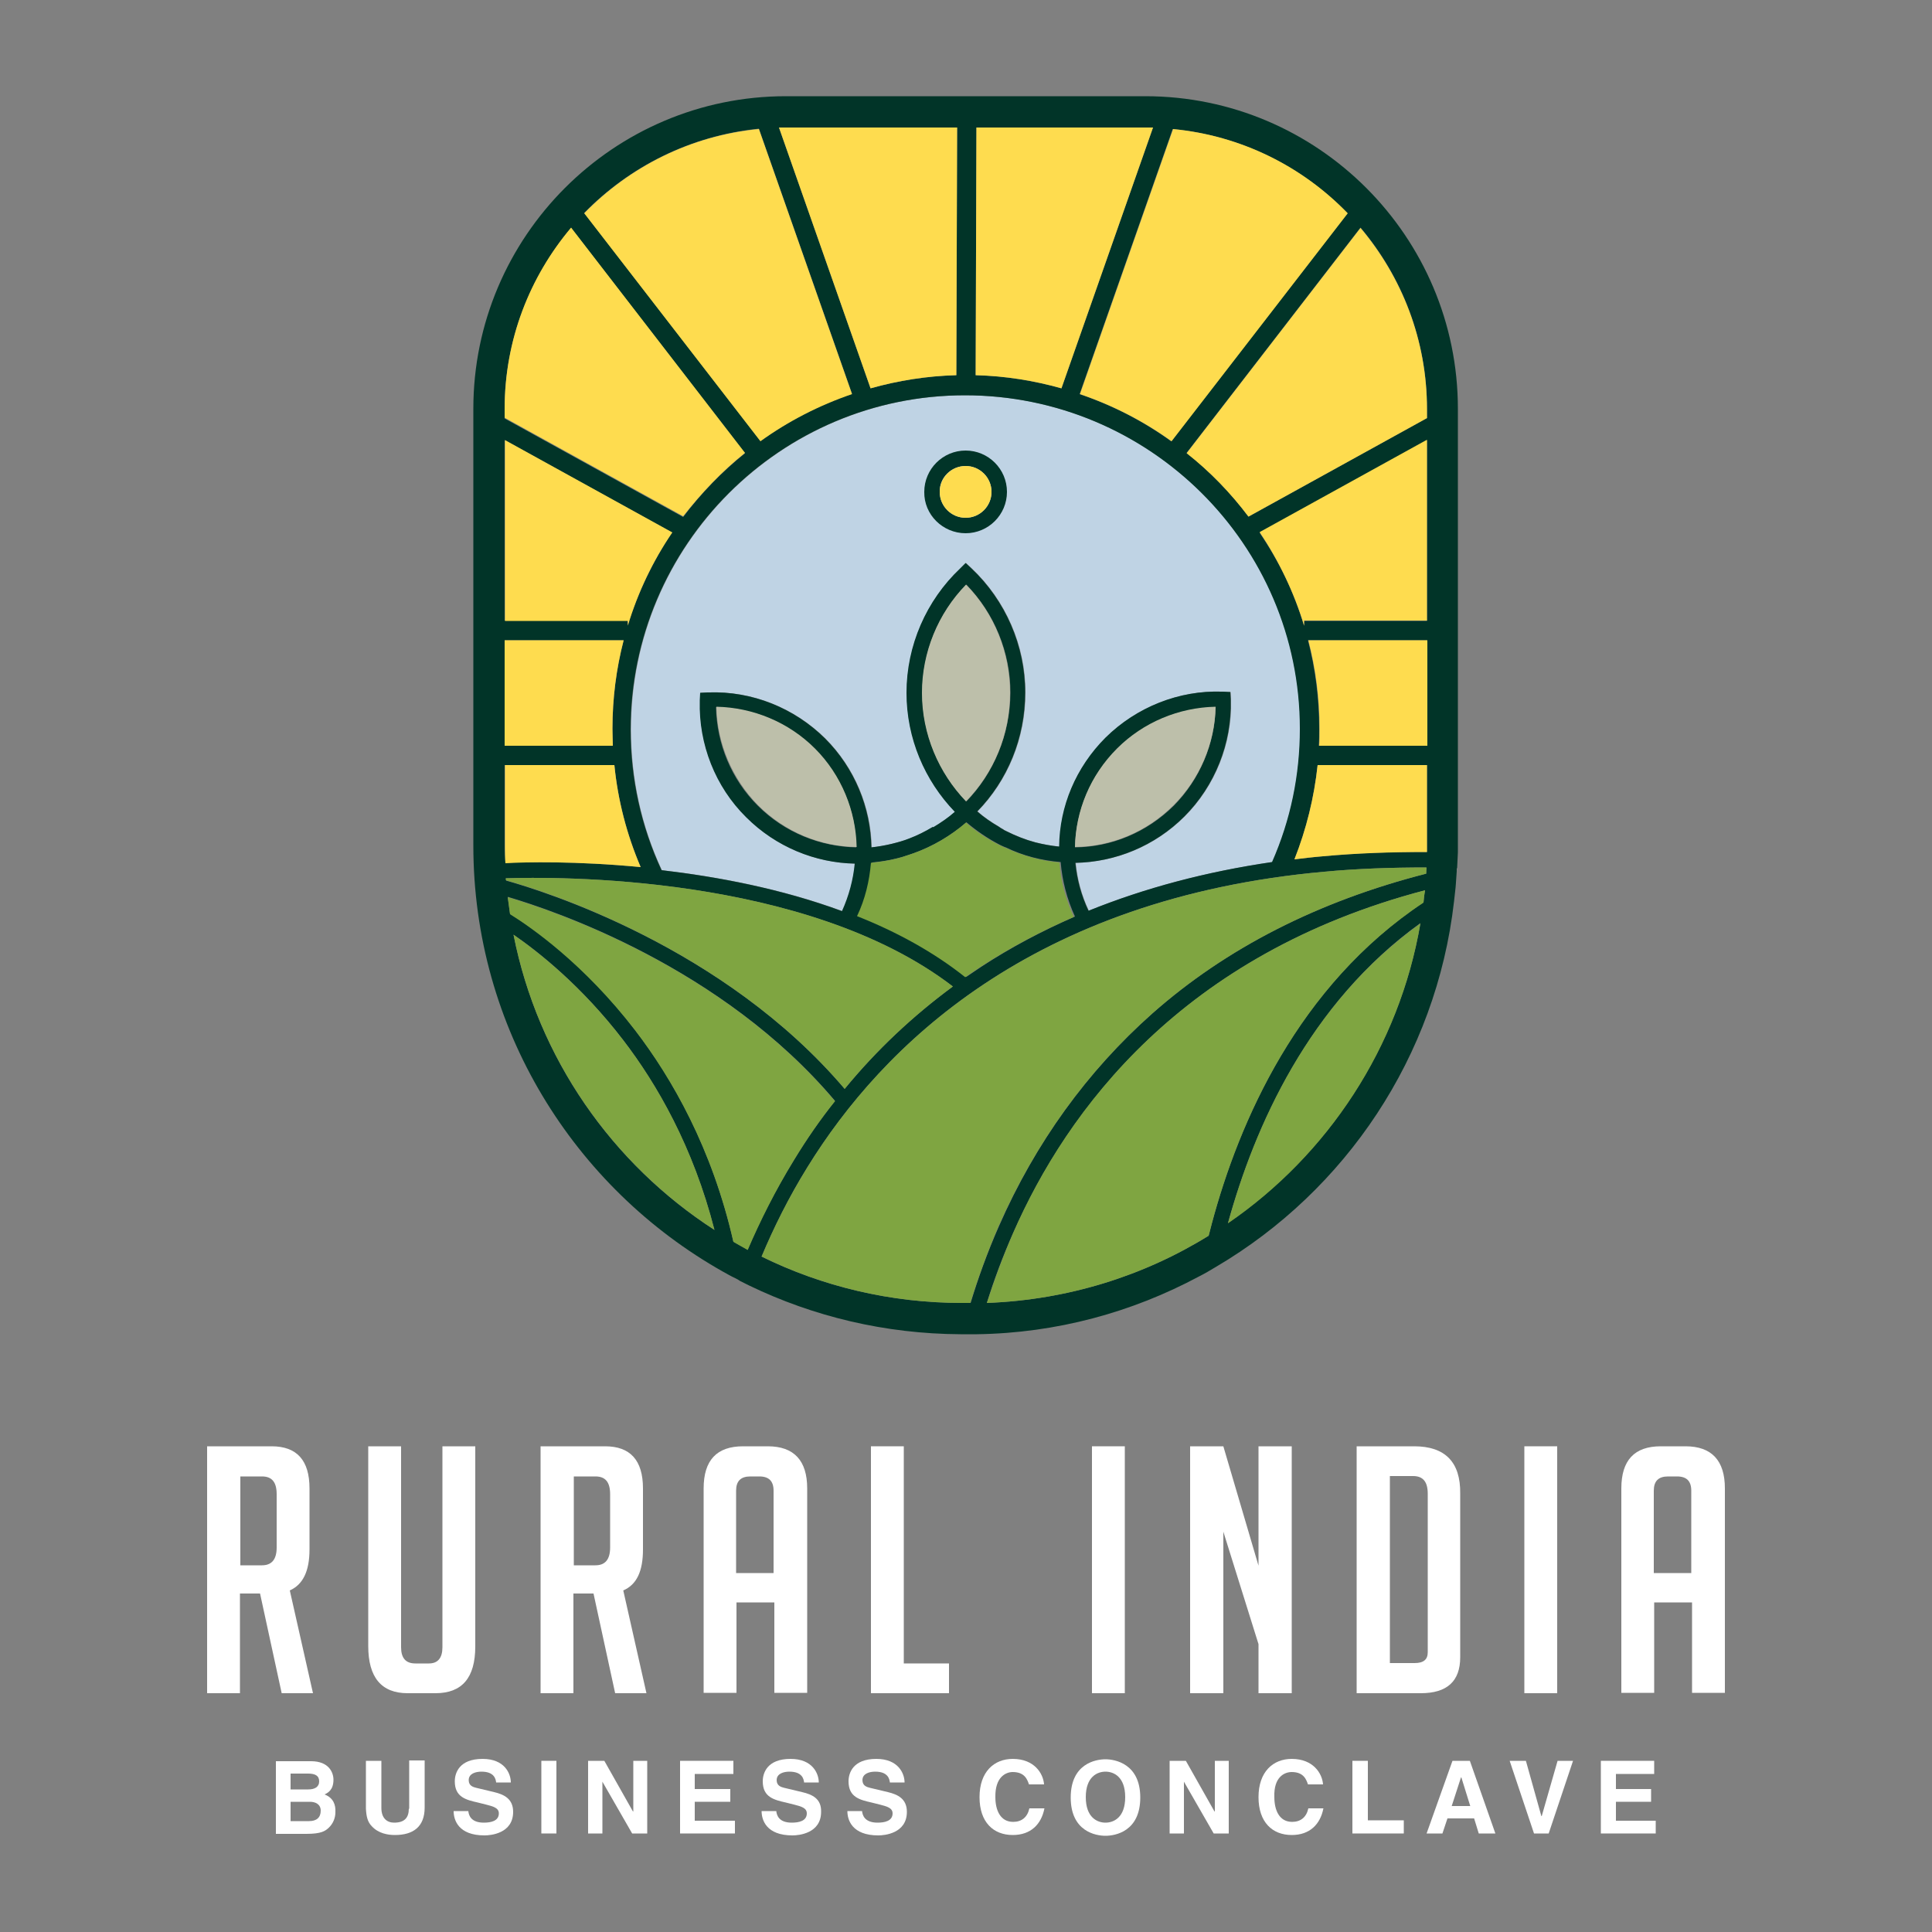<?xml version="1.0" encoding="utf-8"?>
<!-- Generator: Adobe Illustrator 24.0.3, SVG Export Plug-In . SVG Version: 6.00 Build 0)  -->
<svg version="1.1" id="Layer_1" xmlns="http://www.w3.org/2000/svg" xmlns:xlink="http://www.w3.org/1999/xlink" x="0px" y="0px"
	 viewBox="0 0 500 500" style="enable-background:new 0 0 500 500;" xml:space="preserve">
<rect x="0" y="0" width="500" height="500" fill="#808080" stroke="none"/>
<style type="text/css">
	.st0{fill:#BFD3E4;}
	.st1{fill:#013428;}
	.st2{fill:#FEDC4F;}
	.st3{fill:#BDBFAA;}
	.st4{fill:#7FA541;}
	.st5{fill:#FFFFFF;}
</style>
<g>
	<path class="st0" d="M336.5,188.6c0,12-2.4,23.6-7.2,34.5c-17.1,2.5-32.9,6.7-47.5,12.6c-1.9-4-3-8.2-3.4-12.4
		c10.3-0.2,20.5-4.3,28.2-12c7.9-7.9,12.3-18.9,12-30.1h0l0-0.2v0l-0.1-1.9l-1.9-0.1v0c0,0,0,0,0,0l-0.2,0v0
		c-11.2-0.4-22.2,4-30.2,11.9c-7.7,7.7-11.9,17.8-12,28.2c-2.1-0.2-4.2-0.6-6.2-1.1l0,0c-2.6-0.7-5.1-1.7-7.5-2.9
		c-0.2-0.1-0.4-0.2-0.6-0.3c0,0-0.1,0-0.1-0.1c-0.4-0.2-0.9-0.5-1.3-0.8l0,0c-1.9-1.1-3.8-2.4-5.5-3.9c7.8-8,12.4-18.9,12.4-30.8
		c0-12.1-5.1-23.8-13.9-32.1l0,0l-1.5-1.4l-1.3,1.3l0,0c0,0,0,0,0,0l-0.1,0.1l0,0c-8.8,8.3-13.9,20-13.9,32.2
		c0,11.8,4.7,22.7,12.5,30.8c-1.7,1.5-3.6,2.8-5.6,4l-0.1-0.1c-2,1.2-4,2.2-6.1,3c-1.5,0.6-3,1-4.6,1.4l0,0
		c-1.7,0.4-3.4,0.7-5.2,0.9c-0.2-10.3-4.3-20.5-12-28.2c-8-7.9-18.9-12.3-30.2-11.9l0,0l-0.2,0c0,0,0,0,0,0v0l-1.9,0.1l-0.1,1.9v0
		l0,0.2h0c-0.3,11.2,4,22.2,12,30.1c7.7,7.7,17.9,11.8,28.1,12c-0.4,4.2-1.5,8.3-3.3,12.3c-15.7-5.8-32.2-8.9-46.7-10.6
		c-5.3-11.4-8-23.7-8-36.4c0-47.7,38.8-86.5,86.5-86.5S336.5,140.9,336.5,188.6z"/>
	<g>
		<path class="st1" d="M377.3,220.6c0-0.6,0-1.2,0-1.8v-113c0-44.6-36.3-80.9-80.9-80.9h-93c-44.6,0-80.9,36.3-80.9,80.9v113
			c0,47.3,26.1,88.6,64.6,110.3c1.1,0.6,2.1,1.2,3.2,1.7c0.4,0.2,0.8,0.4,1.2,0.7c0.8,0.4,1.6,0.8,2.4,1.2
			c16.6,8,35.1,12.5,54.7,12.6c0.1,0,0.1,0,0.2,0h1.9c0.7,0,1.4,0,2.1,0c20.7-0.3,40.2-5.7,57.4-14.9c1.6-0.8,3.1-1.7,4.6-2.6
			c33.4-19.7,56.9-54.3,61.5-94.5c0.1-1.2,0.3-2.4,0.4-3.6c0-0.4,0.1-0.8,0.1-1.3c0.1-1,0.1-1.9,0.2-2.9c0-0.2,0-0.5,0-0.8
			c0,0,0.1,0,0.1,0L377.3,220.6C377.3,220.6,377.3,220.6,377.3,220.6z M348.7,55.2l-45.6,59c-7.2-5.2-15.1-9.3-23.7-12.2l24.1-68.6
			C321.2,35.1,337,43.1,348.7,55.2z M252.7,33h43.8c0.6,0,1.3,0,1.9,0l-23.7,67.5c-7.1-2-14.5-3.2-22.2-3.4L252.7,33z M336.4,188.6
			c0,12-2.4,23.6-7.2,34.5c-17.1,2.5-32.9,6.7-47.5,12.6c-1.9-4-3-8.2-3.4-12.4c10.3-0.2,20.5-4.3,28.2-12
			c7.9-7.9,12.3-18.9,12-30.1h0l0-0.2v0l-0.1-1.9l-1.9-0.1v0c0,0,0,0,0,0l-0.2,0v0c-11.2-0.4-22.2,4-30.2,11.9
			c-7.7,7.7-11.9,17.8-12,28.2c-2.1-0.2-4.2-0.6-6.2-1.1l0,0c-2.6-0.7-5.1-1.7-7.5-2.9c-0.2-0.1-0.4-0.2-0.6-0.3c0,0-0.1,0-0.1-0.1
			c-0.4-0.2-0.9-0.5-1.3-0.8l0,0c-1.9-1.1-3.8-2.4-5.5-3.9c7.8-8,12.4-18.9,12.4-30.8c0-12.1-5.1-23.8-13.9-32.1l0,0l-1.5-1.4
			l-1.3,1.3l0,0c0,0,0,0,0,0l-0.1,0.1l0,0c-8.8,8.3-13.9,20-13.9,32.2c0,11.8,4.7,22.7,12.5,30.8c-1.7,1.5-3.6,2.8-5.6,4l-0.1-0.1
			c-2,1.2-4,2.2-6.1,3c-1.5,0.6-3,1-4.6,1.4l0,0c-1.7,0.4-3.4,0.7-5.2,0.9c-0.2-10.3-4.3-20.5-12-28.2c-8-7.9-18.9-12.3-30.2-11.9
			l0,0l-0.2,0c0,0,0,0,0,0v0l-1.9,0.1l-0.1,1.9v0l0,0.2h0c-0.3,11.2,4,22.2,12,30.1c7.7,7.7,17.9,11.8,28.1,12
			c-0.4,4.2-1.5,8.3-3.3,12.3c-15.7-5.8-32.2-8.9-46.7-10.6c-5.3-11.4-8-23.7-8-36.4c0-47.7,38.8-86.5,86.5-86.5
			S336.4,140.9,336.4,188.6z M278.2,219.3c0.2-9.3,3.9-18.5,10.9-25.5c6.8-6.7,16-10.6,25.5-10.8c-0.2,9.5-4.1,18.7-10.8,25.5
			C296.7,215.5,287.6,219.2,278.2,219.3z M250.1,212.8c2.6,2.2,5.5,4.2,8.6,5.8c0.4,0.2,0.8,0.4,1.3,0.6c0.1,0,0.2,0.1,0.3,0.1
			c4.5,2.2,9.3,3.4,14.2,3.8c0.4,4.8,1.6,9.5,3.7,14.1c-8.5,3.7-16.6,8-24.1,12.9c-1.3,0.9-2.7,1.8-4,2.7c-8.4-6.6-18-11.8-28-15.8
			c2-4.4,3.2-9.1,3.6-13.8c2.1-0.2,4.2-0.5,6.2-1l0,0c0.1,0,0.3-0.1,0.4-0.1c0.8-0.2,1.6-0.4,2.4-0.7c0.3-0.1,0.6-0.2,0.9-0.3
			c0.3-0.1,0.6-0.2,0.9-0.3C241.4,219,246.1,216.3,250.1,212.8z M250.1,207.4c-7.1-7.3-11.4-17.3-11.4-28.1c0-10.5,4.1-20.6,11.4-28
			c7.3,7.5,11.4,17.6,11.4,28C261.4,190.1,257.2,200.1,250.1,207.4z M221.6,219.3c-9.3-0.2-18.5-3.8-25.5-10.8
			c-6.8-6.8-10.6-15.9-10.8-25.5c9.5,0.2,18.7,4,25.5,10.8C217.8,200.8,221.5,210,221.6,219.3z M203.5,33h44.2l-0.2,64.1
			c-7.7,0.2-15.1,1.4-22.2,3.4L201.6,33C202.2,33,202.9,33,203.5,33z M196.4,33.3l24.1,68.6c-8.5,2.9-16.5,7.1-23.7,12.2l-45.6-59
			C162.9,43.1,178.7,35.1,196.4,33.3z M130.6,105.9c0-17.9,6.5-34.2,17.2-46.9l45,58.3c-6,4.8-11.4,10.4-16,16.5l-46.2-25.5V105.9z
			 M130.6,113.9l43.3,23.9c-4.9,7.4-8.8,15.5-11.5,24.1v-1.3h-31.8V113.9z M130.6,165.7h30.8c-1.9,7.3-2.9,15-2.9,22.9
			c0,1.5,0,3,0.1,4.4h-28V165.7z M130.6,218.9V198H159c0.9,9.1,3.2,17.9,6.8,26.4c-16.7-1.6-30-1.3-35-1.1
			C130.7,221.8,130.6,220.3,130.6,218.9z M130.9,227.3c12.4-0.4,77.6-1.2,115.7,28c-10.4,7.6-19.8,16.5-28,26.5
			c-31.3-36.8-78-51.2-87.6-53.9C131,227.7,131,227.5,130.9,227.3z M132.9,241.9c6.3,4.3,17.6,13.2,28.4,27.3
			c8.7,11.4,18.1,27.6,23.6,49.1C158.5,301.3,139.2,273.9,132.9,241.9z M193.5,323.4c-1.2-0.7-2.5-1.3-3.7-2.1
			c-5.5-24.2-15.9-42.3-25.4-54.7c-13.3-17.4-27.1-26.9-32.4-30.1c-0.2-1.5-0.4-2.9-0.6-4.4c11.9,3.5,55.4,18.1,84.7,52.8
			c-3.8,4.8-7.3,9.8-10.5,15.1C200.6,308.1,196.6,316,193.5,323.4z M317.8,316.5c6.9-24.9,21-56.9,49.8-77.6
			C362.1,271,343.6,298.8,317.8,316.5z M368.4,233.5c-32.4,21.6-47.7,56.6-54.8,83.2c-0.3,1-0.5,2-0.8,3.1
			c-16.8,10.4-36.4,16.6-57.4,17.4c1.8-5.9,4.1-12,6.8-18.1c14-31.8,43.7-72.2,106.6-88.7C368.6,231.4,368.5,232.5,368.4,233.5z
			 M369.1,226.1c-27.8,7.1-51.7,19.2-70.9,36.2c-16.8,14.9-30.2,33.4-39.7,55.1c-3,6.8-5.4,13.5-7.3,19.8c-0.1,0-0.2,0-0.2,0H249
			c-18.6,0-36.3-4.3-51.9-12c3.1-7.4,7-15.3,11.9-23.2c19.2-31.1,58-69.6,133.7-76.4c8.5-0.8,17.3-1.1,26.4-1.1
			C369.1,225,369.1,225.6,369.1,226.1z M369.3,218.9c0,0.6,0,1.1,0,1.6c-9.3-0.1-18.3,0.3-26.9,1.1c-2.5,0.2-4.9,0.5-7.4,0.8
			c3.1-7.8,5.1-16,6-24.4h28.3V218.9z M369.3,193h-28c0.1-1.5,0.1-2.9,0.1-4.4c0-7.9-1-15.6-2.9-22.9h30.8V193z M369.3,160.7h-31.8
			v1.3c-2.6-8.7-6.5-16.8-11.5-24.1l43.3-23.9V160.7z M369.3,108.2l-46.2,25.5c-4.6-6.2-10-11.7-16-16.5l45-58.3
			c10.7,12.7,17.2,29,17.2,46.9V108.2z"/>
		<path class="st1" d="M249.9,138c5.9,0,10.7-4.8,10.7-10.7c0-5.9-4.8-10.7-10.7-10.7s-10.7,4.8-10.7,10.7
			C239.1,133.2,244,138,249.9,138z M249.9,120.6c3.7,0,6.7,3,6.7,6.7c0,3.7-3,6.7-6.7,6.7s-6.7-3-6.7-6.7
			C243.1,123.6,246.2,120.6,249.9,120.6z"/>
	</g>
	<g>
		<g>
			<g>
				<circle class="st2" cx="249.9" cy="127.3" r="6.7"/>
			</g>
			<g>
				<g>
					<g>
						<path class="st2" d="M247.5,97.1l0.2-64.1h-44.2c-0.6,0-1.3,0-1.9,0l23.7,67.5C232.4,98.5,239.8,97.3,247.5,97.1z"/>
					</g>
					<g>
						<path class="st2" d="M162.5,161.9c2.6-8.7,6.5-16.8,11.5-24.1l-43.3-23.9v46.8h31.8V161.9z"/>
					</g>
					<g>
						<path class="st2" d="M220.5,102l-24.1-68.6c-17.7,1.7-33.5,9.8-45.2,21.8l45.6,59C204,109,212,104.9,220.5,102z"/>
					</g>
					<g>
						<path class="st2" d="M158.5,188.6c0-7.9,1-15.6,2.9-22.9h-30.8V193h28C158.6,191.5,158.5,190.1,158.5,188.6z"/>
					</g>
					<g>
						<path class="st2" d="M165.8,224.4c-3.6-8.4-5.9-17.3-6.8-26.4h-28.3v20.9c0,1.5,0,3,0.1,4.5
							C135.8,223.1,149.1,222.8,165.8,224.4z"/>
					</g>
					<g>
						<path class="st2" d="M337.5,161.9v-1.3h31.8v-46.8l-43.3,23.9C331,145.2,334.9,153.3,337.5,161.9z"/>
					</g>
					<g>
						<path class="st2" d="M274.7,100.5L298.4,33c-0.6,0-1.3,0-1.9,0h-43.8l-0.2,64.1C260.2,97.3,267.6,98.5,274.7,100.5z"/>
					</g>
					<g>
						<path class="st2" d="M303.2,114.2l45.6-59c-11.7-12.1-27.5-20.1-45.2-21.8L279.5,102C288,104.9,296,109,303.2,114.2z"/>
					</g>
					<g>
						<path class="st2" d="M323.1,133.7l46.2-25.5v-2.3c0-17.9-6.5-34.2-17.2-46.9l-45,58.3C313.1,122,318.5,127.6,323.1,133.7z"/>
					</g>
					<g>
						<path class="st2" d="M335,222.4c2.4-0.3,4.9-0.6,7.4-0.8c8.6-0.8,17.7-1.1,26.9-1.1c0-0.5,0-1.1,0-1.6V198H341
							C340.1,206.4,338.1,214.5,335,222.4z"/>
					</g>
					<g>
						<path class="st2" d="M341.5,188.6c0,1.5,0,3-0.1,4.4h28v-27.3h-30.8C340.5,173,341.5,180.7,341.5,188.6z"/>
					</g>
					<g>
						<path class="st2" d="M192.8,117.2l-45-58.3c-10.7,12.7-17.2,29-17.2,46.9v2.3l46.2,25.5C181.5,127.6,186.8,122,192.8,117.2z"
							/>
					</g>
				</g>
			</g>
		</g>
	</g>
	<g>
		<g>
			<g>
				<path class="st3" d="M185.4,182.9c0.2,9.5,4.1,18.7,10.8,25.5c7,7,16.2,10.7,25.5,10.8c-0.2-9.3-3.9-18.6-10.8-25.5
					C204.1,186.9,194.9,183.1,185.4,182.9z"/>
			</g>
			<g>
				<path class="st3" d="M250,151.3c-7.3,7.5-11.4,17.6-11.4,28c0,10.7,4.3,20.7,11.4,28.1c7.1-7.3,11.4-17.2,11.4-28.1
					C261.4,168.9,257.3,158.7,250,151.3z"/>
			</g>
			<g>
				<path class="st3" d="M314.6,182.9c-9.5,0.2-18.7,4-25.5,10.8c-7,7-10.7,16.1-10.9,25.5c9.3-0.1,18.5-3.8,25.5-10.8
					C310.5,201.6,314.4,192.4,314.6,182.9z"/>
			</g>
		</g>
	</g>
	<path class="st4" d="M260.2,219.4c-0.1,0-0.2-0.1-0.3-0.1c-0.4-0.2-0.8-0.4-1.3-0.6c-3.1-1.6-6-3.5-8.6-5.8c-4,3.4-8.6,6.2-13.8,8
		c-0.3,0.1-0.6,0.2-0.9,0.3c-0.3,0.1-0.6,0.2-0.9,0.3c-0.8,0.3-1.6,0.5-2.4,0.7c-0.1,0-0.3,0.1-0.4,0.1l0,0c-2.1,0.5-4.1,0.8-6.2,1
		c-0.4,4.7-1.5,9.4-3.6,13.8c10.1,4,19.7,9.2,28,15.8c1.3-0.9,2.6-1.8,4-2.7c7.5-4.9,15.6-9.2,24.1-12.9c-2.1-4.5-3.4-9.3-3.7-14.1
		C269.5,222.8,264.7,221.5,260.2,219.4z"/>
	<g>
		<g>
			<g>
				<path class="st4" d="M132.9,241.9c6.3,32,25.6,59.3,52,76.4c-5.5-21.5-14.9-37.8-23.6-49.1C150.5,255.1,139.2,246.3,132.9,241.9
					z"/>
			</g>
			<g>
				<path class="st4" d="M218.6,281.8c8.2-10,17.6-18.8,28-26.5c-38-29.2-103.3-28.4-115.7-28c0,0.2,0,0.4,0,0.5
					C140.6,230.5,187.3,245,218.6,281.8z"/>
			</g>
			<g>
				<path class="st4" d="M216.1,285c-29.2-34.7-72.8-49.3-84.7-52.8c0.2,1.5,0.4,2.9,0.6,4.4c5.3,3.3,19.1,12.8,32.4,30.1
					c9.5,12.4,19.9,30.5,25.4,54.7c1.2,0.7,2.5,1.4,3.7,2.1c3.2-7.4,7.1-15.3,12-23.3C208.8,294.8,212.3,289.7,216.1,285z"/>
			</g>
		</g>
	</g>
	<g>
		<g>
			<g>
				<path class="st4" d="M368.4,233.6c0.1-1.1,0.2-2.1,0.4-3.2c-62.9,16.5-92.7,56.9-106.6,88.7c-2.7,6.2-4.9,12.3-6.8,18.1
					c21-0.8,40.6-7,57.4-17.4c0.3-1,0.5-2,0.8-3.1C320.7,290.2,336,255.1,368.4,233.6z"/>
			</g>
			<g>
				<path class="st4" d="M317.8,316.6c25.8-17.7,44.3-45.5,49.8-77.6C338.7,259.7,324.6,291.7,317.8,316.6z"/>
			</g>
			<g>
				<path class="st4" d="M298.2,262.3c19.2-17,43.1-29.1,70.9-36.2c0-0.5,0.1-1.1,0.1-1.6c-9.1,0-18,0.3-26.4,1.1
					C267,232.4,228.2,270.9,209,302c-4.9,7.9-8.8,15.8-11.9,23.2c15.7,7.7,33.3,12,51.9,12h1.9c0.1,0,0.2,0,0.2,0
					c2-6.4,4.4-13.1,7.3-19.8C268,295.7,281.4,277.2,298.2,262.3z"/>
			</g>
		</g>
	</g>
	<g>
		<g>
			<path class="st5" d="M84,464.4c0.8-0.4,2.3-1.1,2.3-3.8c0-1.9-1.2-4.8-5.8-4.8h-9.1v18.8h7.9c3.8,0,4.9-0.7,5.9-1.7
				c1-1,1.6-2.4,1.6-3.9C86.9,467.1,86.3,465.3,84,464.4z M75.2,459h4.5c1.8,0,2.9,0.5,2.9,2c0,1.5-1.2,2.1-2.8,2.1h-4.6V459z
				 M80,471.3h-4.8v-5h5c1.4,0,2.8,0.6,2.8,2.3C83,470.4,81.9,471.3,80,471.3z"/>
			<path class="st5" d="M105.8,468.1c0,2.3-1.1,3.6-3.8,3.6c-1.8,0-3.3-1.1-3.3-3.8v-12.2h-4v12.4c0.1,1.9,0.4,3.4,1.5,4.5
				c1.7,1.9,4.2,2.3,6,2.3c4.7,0,7.7-2.1,7.7-7.1v-12.2h-4V468.1z"/>
			<path class="st5" d="M127.9,463.8l-4.6-1.1c-0.8-0.2-2-0.5-2-2c0-1.7,1.8-2.2,3.3-2.2c3.4,0,3.7,2,3.8,2.8h3.8
				c0-2.3-1.6-6.1-7.3-6.1c-6.1,0-7.2,3.7-7.2,5.8c0,4.1,2.9,4.8,6,5.5l2,0.5c2,0.5,3.4,0.9,3.4,2.3c0,2-2.1,2.4-3.9,2.4
				c-3.4,0-3.9-2-4-3h-3.8c0,2.3,1.2,6.3,8,6.3c1.6,0,7.4-0.5,7.4-6.1C132.8,465.5,130.4,464.4,127.9,463.8z"/>
			<rect x="140.1" y="455.7" class="st5" width="3.9" height="18.8"/>
			<polygon class="st5" points="163.9,468.8 163.8,468.8 156.4,455.7 152.2,455.7 152.2,474.5 155.9,474.5 155.9,461.1 155.9,461.1 
				163.6,474.5 167.5,474.5 167.5,455.7 163.9,455.7 			"/>
			<polygon class="st5" points="179.8,466.3 189,466.3 189,463 179.8,463 179.8,459.1 189.8,459.1 189.8,455.7 176,455.7 176,474.5 
				190.2,474.5 190.2,471.2 179.8,471.2 			"/>
			<path class="st5" d="M207.6,463.8l-4.6-1.1c-0.8-0.2-2-0.5-2-2c0-1.7,1.8-2.2,3.3-2.2c3.4,0,3.7,2,3.8,2.8h3.8
				c0-2.3-1.6-6.1-7.3-6.1c-6.1,0-7.2,3.7-7.2,5.8c0,4.1,2.9,4.8,6,5.5l2,0.5c2,0.5,3.4,0.9,3.4,2.3c0,2-2.1,2.4-3.9,2.4
				c-3.4,0-3.9-2-4-3h-3.8c0,2.3,1.2,6.3,8,6.3c1.6,0,7.4-0.5,7.4-6.1C212.6,465.5,210.2,464.4,207.6,463.8z"/>
			<path class="st5" d="M229.8,463.8l-4.6-1.1c-0.8-0.2-2-0.5-2-2c0-1.7,1.8-2.2,3.3-2.2c3.4,0,3.7,2,3.8,2.8h3.8
				c0-2.3-1.6-6.1-7.3-6.1c-6.1,0-7.2,3.7-7.2,5.8c0,4.1,2.9,4.8,6,5.5l2,0.5c2,0.5,3.4,0.9,3.4,2.3c0,2-2.1,2.4-3.9,2.4
				c-3.4,0-3.9-2-4-3h-3.8c0,2.3,1.2,6.3,8,6.3c1.6,0,7.4-0.5,7.4-6.1C234.7,465.5,232.3,464.4,229.8,463.8z"/>
			<path class="st5" d="M262.1,458.6c3.2,0,3.8,2.1,4.2,3.2h3.9c-0.2-2.8-2.5-6.6-8.1-6.6c-4.8,0-8.6,3.3-8.6,9.9
				c0,6.5,3.6,9.8,8.6,9.8c4.7,0,7.4-2.8,8.2-6.9h-3.9c-0.5,2.3-2,3.5-4.2,3.5c-3.3,0-4.6-3-4.6-6.4
				C257.5,459.9,260.3,458.6,262.1,458.6z"/>
			<path class="st5" d="M286.1,455.3c-2.5,0-9,1.1-9,9.9s6.5,9.9,9,9.9c2.5,0,9-1.1,9-9.9S288.5,455.3,286.1,455.3z M286.1,471.7
				c-2.1,0-5.1-1.3-5.1-6.6s3-6.6,5.1-6.6c2.1,0,5.1,1.3,5.1,6.6S288.2,471.7,286.1,471.7z"/>
			<polygon class="st5" points="314.4,468.8 314.3,468.8 306.9,455.7 302.7,455.7 302.7,474.5 306.4,474.5 306.4,461.1 306.4,461.1 
				314.1,474.5 318,474.5 318,455.7 314.4,455.7 			"/>
			<path class="st5" d="M334.3,458.6c3.2,0,3.8,2.1,4.2,3.2h3.9c-0.2-2.8-2.5-6.6-8.1-6.6c-4.8,0-8.6,3.3-8.6,9.9
				c0,6.5,3.6,9.8,8.6,9.8c4.7,0,7.4-2.8,8.2-6.9h-3.9c-0.5,2.3-2,3.5-4.2,3.5c-3.3,0-4.6-3-4.6-6.4
				C329.6,459.9,332.4,458.6,334.3,458.6z"/>
			<polygon class="st5" points="354,455.7 350,455.7 350,474.5 363.3,474.5 363.3,471.1 354,471.1 			"/>
			<path class="st5" d="M375.9,455.7l-6.7,18.8h4.1l1.3-3.9h6.9l1.2,3.9h4.3l-6.6-18.8H375.9z M375.7,467.4l2.4-7.4h0.1l2.3,7.4
				H375.7z"/>
			<polygon class="st5" points="399,470 398.9,470 394.9,455.7 390.7,455.7 397,474.5 400.8,474.5 407.1,455.7 403.1,455.7 			"/>
			<polygon class="st5" points="418.2,471.2 418.2,466.3 427.3,466.3 427.3,463 418.2,463 418.2,459.1 428.1,459.1 428.1,455.7 
				414.3,455.7 414.3,474.5 428.5,474.5 428.5,471.2 			"/>
		</g>
		<g>
			<path class="st5" d="M80.1,401v-15.8c0-7.3-3.3-10.9-9.8-10.9H53.6v63.9h8.5v-25.8h5.2l5.6,25.8H81l-6-26.6
				C78.4,410.1,80.1,406.6,80.1,401z M71.6,400.5c0,3.1-1.3,4.6-3.8,4.6h-5.6v-23h5.6c2.6,0,3.8,1.5,3.8,4.6V400.5z"/>
			<path class="st5" d="M114.5,426.3c0,2.8-1.2,4.2-3.5,4.2h-3.5c-2.5,0-3.7-1.4-3.7-4.2v-52h-8.5V426c0,8.1,3.4,12.2,10.2,12.2h7.2
				c6.9,0,10.3-4,10.3-12.1v-51.8h-8.5V426.3z"/>
			<path class="st5" d="M166.4,401v-15.8c0-7.3-3.3-10.9-9.8-10.9h-16.7v63.9h8.5v-25.8h5.2l5.6,25.8h8.1l-6-26.6
				C164.8,410.1,166.4,406.6,166.4,401z M157.9,400.5c0,3.1-1.3,4.6-3.8,4.6h-5.6v-23h5.6c2.6,0,3.8,1.5,3.8,4.6V400.5z"/>
			<path class="st5" d="M198.7,374.3h-6.4c-6.8,0-10.2,3.6-10.2,10.9v52.9h8.5v-23.4h9.8v23.4h8.5v-52.9
				C208.9,378,205.5,374.3,198.7,374.3z M200.3,407.1h-9.8v-21.3c0-2.5,1.2-3.7,3.7-3.7h2.3c2.5,0,3.7,1.2,3.7,3.7V407.1z"/>
			<polygon class="st5" points="233.9,374.3 225.4,374.3 225.4,438.2 245.6,438.2 245.6,430.5 233.9,430.5 			"/>
			<rect x="282.6" y="374.3" class="st5" width="8.5" height="63.9"/>
			<polygon class="st5" points="325.7,405.2 316.6,374.3 308,374.3 308,438.2 316.6,438.2 316.6,396.4 325.7,425.5 325.7,438.2 
				334.3,438.2 334.3,374.3 325.7,374.3 			"/>
			<path class="st5" d="M366,374.3h-14.9v63.9h16.6c6.8,0,10.2-3.1,10.2-9.3v-42.4C378,378.4,374,374.3,366,374.3z M369.5,427.6
				c0,1.9-1.1,2.8-3.4,2.8h-6.4v-48.4h6c2.6,0,3.8,1.5,3.8,4.6V427.6z"/>
			<rect x="394.5" y="374.3" class="st5" width="8.5" height="63.9"/>
			<path class="st5" d="M436.2,374.3h-6.4c-6.8,0-10.2,3.6-10.2,10.9v52.9h8.5v-23.4h9.8v23.4h8.5v-52.9
				C446.4,378,443,374.3,436.2,374.3z M437.8,407.1h-9.8v-21.3c0-2.5,1.2-3.7,3.7-3.7h2.3c2.5,0,3.7,1.2,3.7,3.7V407.1z"/>
		</g>
	</g>
</g>
</svg>

